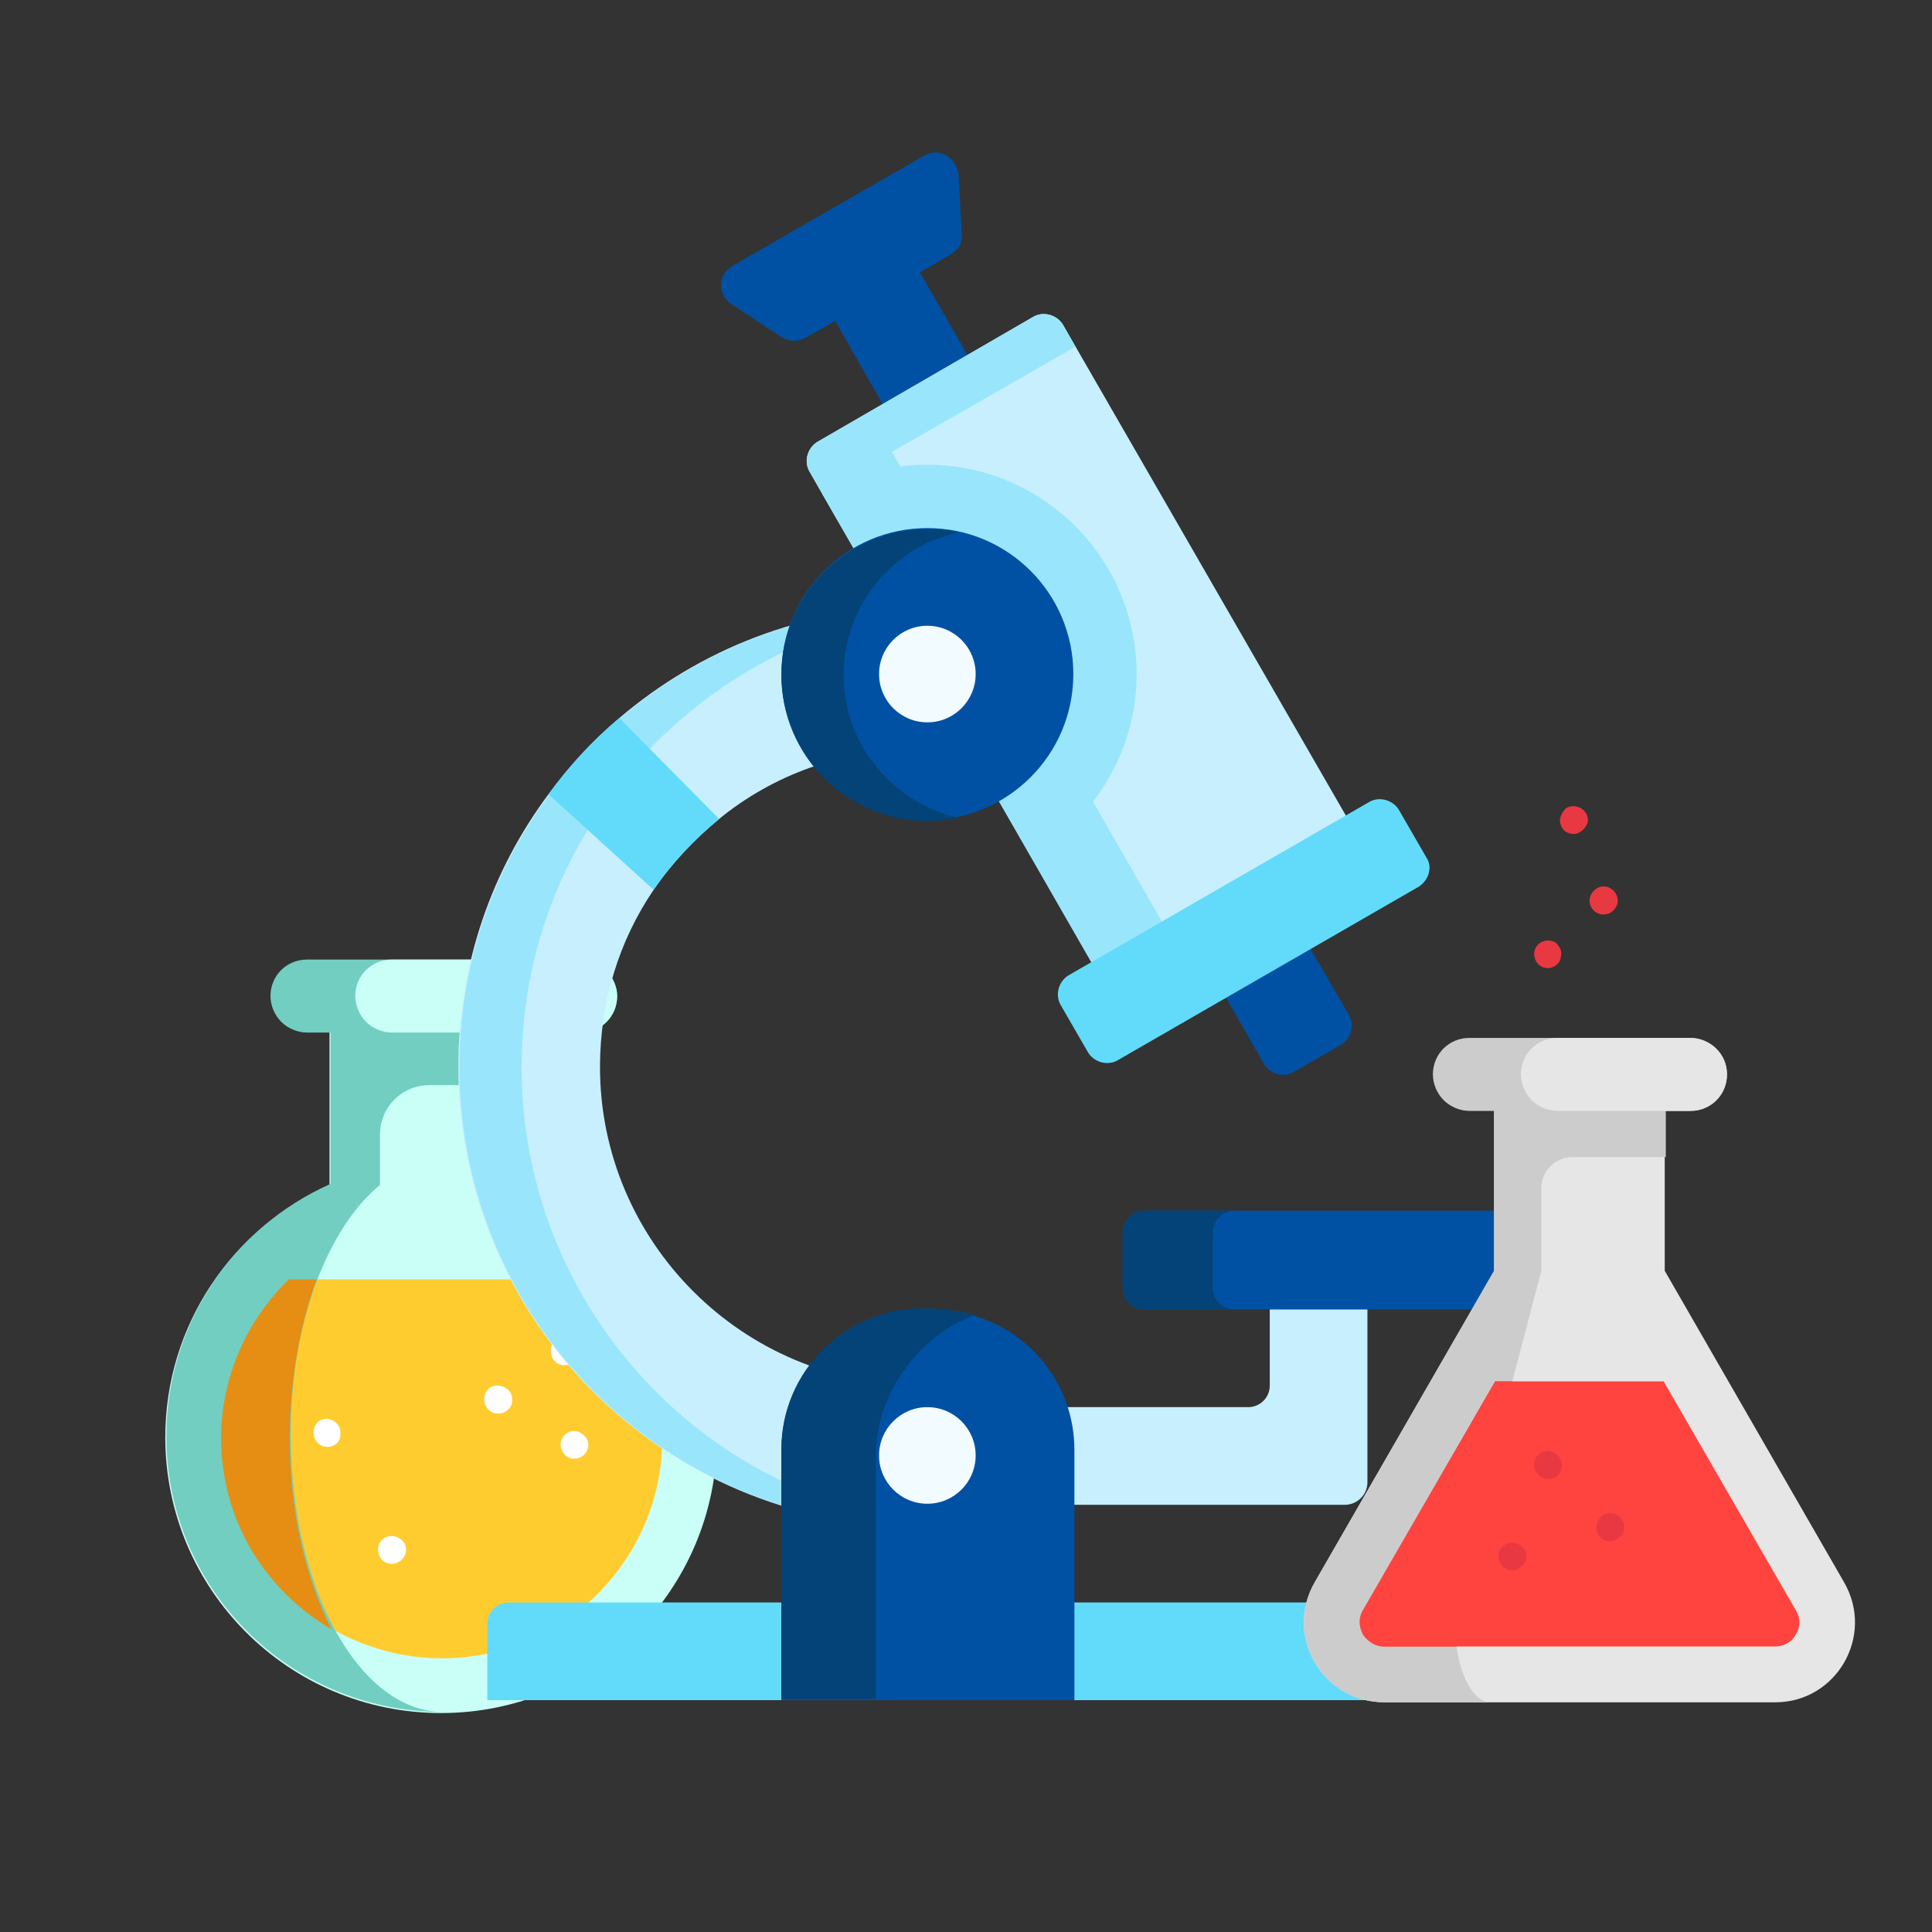<?xml version="1.0" encoding="UTF-8"?>
<svg xmlns="http://www.w3.org/2000/svg" xmlns:xlink="http://www.w3.org/1999/xlink" id="Capa_1" x="0px" y="0px" viewBox="0 0 180 180" style="enable-background:new 0 0 180 180;" xml:space="preserve">
<rect x="0" y="0" width="180" height="180" fill="#333333" stroke="none"/>
<style type="text/css">
	.st0{fill:#C9FFF7;}
	.st1{fill:#FFCC30;}
	.st2{fill:#72CEC0;}
	.st3{fill:#E58E13;}
	.st4{fill:#FFFFFF;}
	.st5{fill:#0051A3;}
	.st6{fill:#C8EFFE;}
	.st7{fill:#99E6FC;}
	.st8{fill:#62DBFB;}
	.st9{fill:#034377;}
	.st10{fill:#F2FBFF;}
	.st11{fill:#E6E6E6;}
	.st12{fill:#CCCCCC;}
	.st13{fill:#FF433E;}
	.st14{fill:#E83842;}
</style>
<g>
	<g>
		<path class="st0" d="M51.6,110.4V93.6H30.7v16.8c-9,4-15.3,13-15.3,23.5c0,14.2,11.5,25.7,25.7,25.7s25.7-11.5,25.7-25.7    C66.9,123.5,60.7,114.4,51.6,110.4z"></path>
		<path class="st1" d="M61.7,134c0,11.3-9.2,20.5-20.5,20.5c-3.7,0-7.2-1-10.2-2.7c-6.2-3.6-10.3-10.2-10.3-17.8    c0-5.7,2.4-11,6.3-14.8h28.5C59.4,123,61.7,128.3,61.7,134z"></path>
		<path class="st2" d="M35.4,110.4v-4.7c0-2.5,2-4.6,4.6-4.6h11.7v-5l-4.1-3.8l-3.9-1l-12.9,4.8v14.2c-9,4-15.3,13-15.3,23.5    c0,14.2,11.4,25.6,25.6,25.7c-7.7-0.2-14-11.6-14-25.7C27,123.5,30.5,114.4,35.4,110.4z"></path>
		<path class="st3" d="M30.9,151.8c-6.2-3.6-10.3-10.2-10.3-17.8c0-5.7,2.4-11,6.3-14.8h2.6C28,123.3,27,128.4,27,134    C27,140.9,28.5,147.1,30.9,151.8z"></path>
		<path class="st2" d="M57.5,92.8c0,1.9-1.5,3.4-3.4,3.4H28.6c-0.9,0-1.8-0.4-2.4-1c-0.6-0.6-1-1.5-1-2.4c0-1.9,1.5-3.4,3.4-3.4    h25.5c0.9,0,1.8,0.4,2.4,1C57.1,91.1,57.5,91.9,57.5,92.8z"></path>
		<path class="st0" d="M57.5,92.8c0,1.9-1.5,3.4-3.4,3.4H36.5c-0.9,0-1.8-0.4-2.4-1c-0.6-0.6-1-1.5-1-2.4c0-1.9,1.5-3.4,3.4-3.4    h17.6c0.9,0,1.8,0.4,2.4,1C57.1,91.1,57.5,91.9,57.5,92.8z"></path>
		<path class="st4" d="M52.6,127.2c-1.2,0-1.7-1.5-0.9-2.3c0.8-0.8,2.2-0.2,2.2,1C53.9,126.6,53.3,127.2,52.6,127.2z"></path>
		<path class="st4" d="M53.5,135.9c-1.1,0-1.7-1.4-0.9-2.2c0.4-0.4,1-0.5,1.5-0.2c0.5,0.3,0.8,0.8,0.7,1.3    C54.7,135.4,54.2,135.9,53.5,135.9z"></path>
		<path class="st4" d="M36.5,145.7c-0.6,0-1.1-0.4-1.2-0.9c-0.2-0.6,0-1.2,0.5-1.5c1-0.6,2.3,0.3,2,1.4    C37.6,145.3,37.1,145.7,36.5,145.7z"></path>
		<path class="st4" d="M30.5,134.8c-1.2,0-1.7-1.5-0.9-2.3c0.4-0.4,1.1-0.4,1.5-0.1c0.5,0.3,0.7,0.8,0.6,1.4    C31.7,134.3,31.2,134.8,30.5,134.8z"></path>
		<path class="st4" d="M46.4,131.7c-1.2,0-1.7-1.5-0.9-2.3c0.4-0.4,1.1-0.4,1.6-0.1c0.5,0.3,0.7,0.8,0.6,1.4    C47.6,131.2,47.1,131.7,46.4,131.7z"></path>
	</g>
	<g>
		<path class="st5" d="M85.6,25.2l-2.4-0.7l-4.7,2.7l-0.8,2.5l4.5,7.9l2.4,0.3l4.9-2.8l0.6-2.1L85.6,25.2z"></path>
		<path class="st6" d="M125.4,76l-1.3,3.9L106,90.2l-4.3-0.6l-5.7-9.9L76.6,46l-1.2-2.1c-0.5-0.9-0.2-2.1,0.7-2.7l20.2-11.7    c0.9-0.5,2.1-0.2,2.7,0.7L125.4,76z"></path>
		<path class="st7" d="M105.9,62.8c0,7.2-4,13.6-9.8,16.9L76.6,46c2.9-1.7,6.2-2.7,9.8-2.7C97.2,43.3,105.9,52.1,105.9,62.8z"></path>
		<path class="st8" d="M143.6,149.3H47.4c-1.1,0-2,0.9-2,2v7.1h100.1v-7.1C145.5,150.1,144.7,149.3,143.6,149.3L143.6,149.3z"></path>
		<path class="st6" d="M86.8,140.2h38.5c1.1,0,2.1-0.9,2.1-2.1l0-16.1l-2.4-2.8h-4.3l-2.4,2.8v7.1c0,1.1-0.9,2-2,2H86.4L86.8,140.2z    "></path>
		<path class="st6" d="M92.1,135.6c0,3.6-2.9,6.6-6.6,6.6c-23.6,0-42.8-19.2-42.8-42.8c0-9.5,3.1-18.3,8.4-25.4h0    c1.9-2.6,4.1-5,6.6-7.1c7.5-6.4,17.2-10.3,27.8-10.3c3.6,0,6.6,2.9,6.6,6.6c0,3.6-2.9,6.6-6.6,6.6c-7,0-13.5,2.4-18.5,6.5    c-2.3,1.9-4.4,4.1-6.1,6.6c-3.2,4.7-5,10.4-5,16.5c0,16.3,13.3,29.6,29.6,29.6C89.2,129,92.1,132,92.1,135.6z"></path>
		<path class="st7" d="M87.2,142c-0.5,0.1-1.1,0.2-1.6,0.2c-23.6,0-42.8-19.2-42.8-42.8c0-9.5,3.1-18.3,8.4-25.4h0    c1.9-2.6,4.1-5,6.6-7.1c7.5-6.4,17.2-10.3,27.8-10.3c0.6,0,1.1,0.1,1.6,0.2c-9,0.9-17.1,4.5-23.6,10.1c-2.5,2.1-4.7,4.5-6.6,7.1h0    c-5.3,7.1-8.4,15.9-8.4,25.4C48.6,121.6,65.5,139.9,87.2,142L87.2,142z"></path>
		<path class="st8" d="M67,76.3c-2.3,1.9-4.4,4.1-6.1,6.6L51.1,74c1.9-2.6,4.1-5,6.6-7.1L67,76.3z"></path>
		<path class="st7" d="M109.6,88.2l-3.6,2.1l-4.3-0.6L75.4,43.9c-0.5-0.9-0.2-2.1,0.7-2.7l20.2-11.7c0.9-0.5,2.1-0.2,2.7,0.7    l1.2,2.1l-17.1,9.8L109.6,88.2z"></path>
		<path class="st5" d="M86.1,14.5L68.2,24.8c-1.3,0.8-1.4,2.6-0.1,3.5l4.7,3.1c0.6,0.4,1.5,0.5,2.2,0.1l13.6-7.8    c0.7-0.4,1.1-1.1,1-1.9l-0.3-5.6C89.1,14.6,87.4,13.7,86.1,14.5z"></path>
		<path class="st5" d="M139,122h-32.4c-1.1,0-2-0.9-2-2v-5.2c0-1.1,0.9-2,2-2H139c1.1,0,2,0.9,2,2v5.2C141,121.1,140.1,122,139,122    L139,122z"></path>
		<path class="st9" d="M115,122h-8.4c-1.1,0-2-0.9-2-2v-5.2c0-1.1,0.9-2,2-2h8.4c-1.1,0-2,0.9-2,2v5.2C113,121.1,113.9,122,115,122z    "></path>
		<path class="st5" d="M100.1,135.1v23.3H72.8v-23.3c0-7.2,5.9-13.1,13.1-13.1h1.1c1.3,0,2.6,0.2,3.8,0.6    C96.2,124.2,100.1,129.2,100.1,135.1L100.1,135.1z"></path>
		<path class="st9" d="M90.8,122.5c-5.2,2-9.2,7.3-9.2,13.1v22.7h-8.8v-23.3c0-7.2,5.9-13.1,13.1-13.1h1.1    C88.3,122,89.6,122.2,90.8,122.5L90.8,122.5z"></path>
		<circle class="st10" cx="86.4" cy="135.6" r="4.5"></circle>
		<circle class="st5" cx="86.4" cy="62.8" r="13.6"></circle>
		<path class="st9" d="M89.3,76.2c-0.9,0.2-1.9,0.3-2.9,0.3c-7.5,0-13.6-6.1-13.6-13.6c0-7.5,6.1-13.6,13.6-13.6c1,0,2,0.1,2.9,0.3    c-6.1,1.3-10.7,6.8-10.7,13.3C78.6,69.4,83.2,74.8,89.3,76.2z"></path>
		<circle class="st10" cx="86.4" cy="62.8" r="4.5"></circle>
		<path class="st5" d="M114.2,92.9l0.7-2.3l5-2.9l2.2,0.7l3.6,6.2c0.5,0.9,0.2,2.1-0.7,2.7l-4.5,2.6c-0.9,0.5-2.1,0.2-2.7-0.7    L114.2,92.9z"></path>
		<path class="st8" d="M132.2,82.6l-28.1,16.2c-0.9,0.5-2.1,0.2-2.7-0.7l-2.6-4.5c-0.5-0.9-0.2-2.1,0.7-2.7l28.1-16.2    c0.9-0.5,2.1-0.2,2.7,0.7l2.6,4.5C133.5,80.8,133.1,82,132.2,82.6L132.2,82.6z"></path>
	</g>
	<g>
		<path class="st11" d="M171.8,147.4l-16.7-29v-15h-15.9v15l-16.7,29c-2.9,5,0.7,11.2,6.5,11.2h36.4    C171.1,158.6,174.7,152.4,171.8,147.4z"></path>
		<path class="st12" d="M155.1,103.4l-4.9-2.7l-9.3,0.1l-1.7,2.6v15l-16.7,29c-2.9,5,0.7,11.2,6.5,11.2h9.9c-2.6,0-4.2-6.2-2.9-11.2    l7.6-29v-7.7c0-1.6,1.3-2.9,2.9-2.9h8.7V103.4z"></path>
		<path class="st12" d="M160.9,100.1c0,1.9-1.5,3.4-3.4,3.4h-20.6c-0.9,0-1.8-0.4-2.4-1c-0.6-0.6-1-1.5-1-2.4c0-1.9,1.5-3.4,3.4-3.4    h20.6c0.9,0,1.8,0.4,2.4,1C160.5,98.3,160.9,99.1,160.9,100.1z"></path>
		<path class="st11" d="M160.9,100.1c0,1.9-1.5,3.4-3.4,3.4h-12.4c-0.9,0-1.8-0.4-2.4-1c-0.6-0.6-1-1.5-1-2.4c0-1.9,1.5-3.4,3.4-3.4    h12.4c0.9,0,1.8,0.4,2.4,1C160.5,98.3,160.9,99.1,160.9,100.1z"></path>
		<path class="st13" d="M167.3,152.3c-0.2,0.4-0.8,1.1-2,1.1H129c-1.1,0-1.7-0.7-2-1.1c-0.2-0.4-0.6-1.3,0-2.3l12.3-21.3H155    l12.3,21.3C167.9,151,167.6,151.8,167.3,152.3z"></path>
		<g>
			<path class="st13" d="M136,147.4c-0.5,2-0.6,4.1-0.3,6H129c-1.1,0-1.7-0.7-2-1.1c-0.2-0.4-0.6-1.3,0-2.3l12.3-21.3h1.6L136,147.4     z"></path>
			<path class="st14" d="M150,143.6c-1.2,0-1.7-1.5-0.8-2.3c0.9-0.8,2.3,0,2.1,1.2C151.2,143.1,150.6,143.6,150,143.6z"></path>
			<path class="st14" d="M144.2,90.2c-1.1,0-1.7-1.4-0.9-2.2c0.4-0.4,1.1-0.5,1.6-0.2c0.4,0.3,0.7,0.9,0.5,1.4     C145.4,89.7,144.8,90.2,144.2,90.2z"></path>
			<path class="st14" d="M149.4,85.2c-1.2,0-1.8-1.5-0.8-2.3c0.4-0.4,1.1-0.4,1.5-0.1c0.5,0.3,0.7,0.9,0.6,1.4     C150.5,84.8,150,85.2,149.4,85.2z"></path>
			<path class="st14" d="M146.6,77.7c-0.6,0-1.1-0.4-1.2-0.9c-0.2-0.5,0.1-1.1,0.5-1.5c1-0.6,2.3,0.3,2,1.4     C147.7,77.2,147.2,77.7,146.6,77.7z"></path>
		</g>
		<path class="st14" d="M140.9,146.3c-0.5,0-1-0.3-1.2-0.8c-0.2-0.5-0.1-1.2,0.4-1.5c0.9-0.7,2.3,0.1,2.1,1.3    C142,145.8,141.5,146.3,140.9,146.3z"></path>
		<path class="st14" d="M144.2,137.8c-0.5,0-1-0.4-1.2-0.9c-0.2-0.5,0-1.2,0.5-1.5c0.9-0.6,2.2,0.2,2,1.3    C145.4,137.4,144.9,137.8,144.2,137.8z"></path>
	</g>
</g>
</svg>
